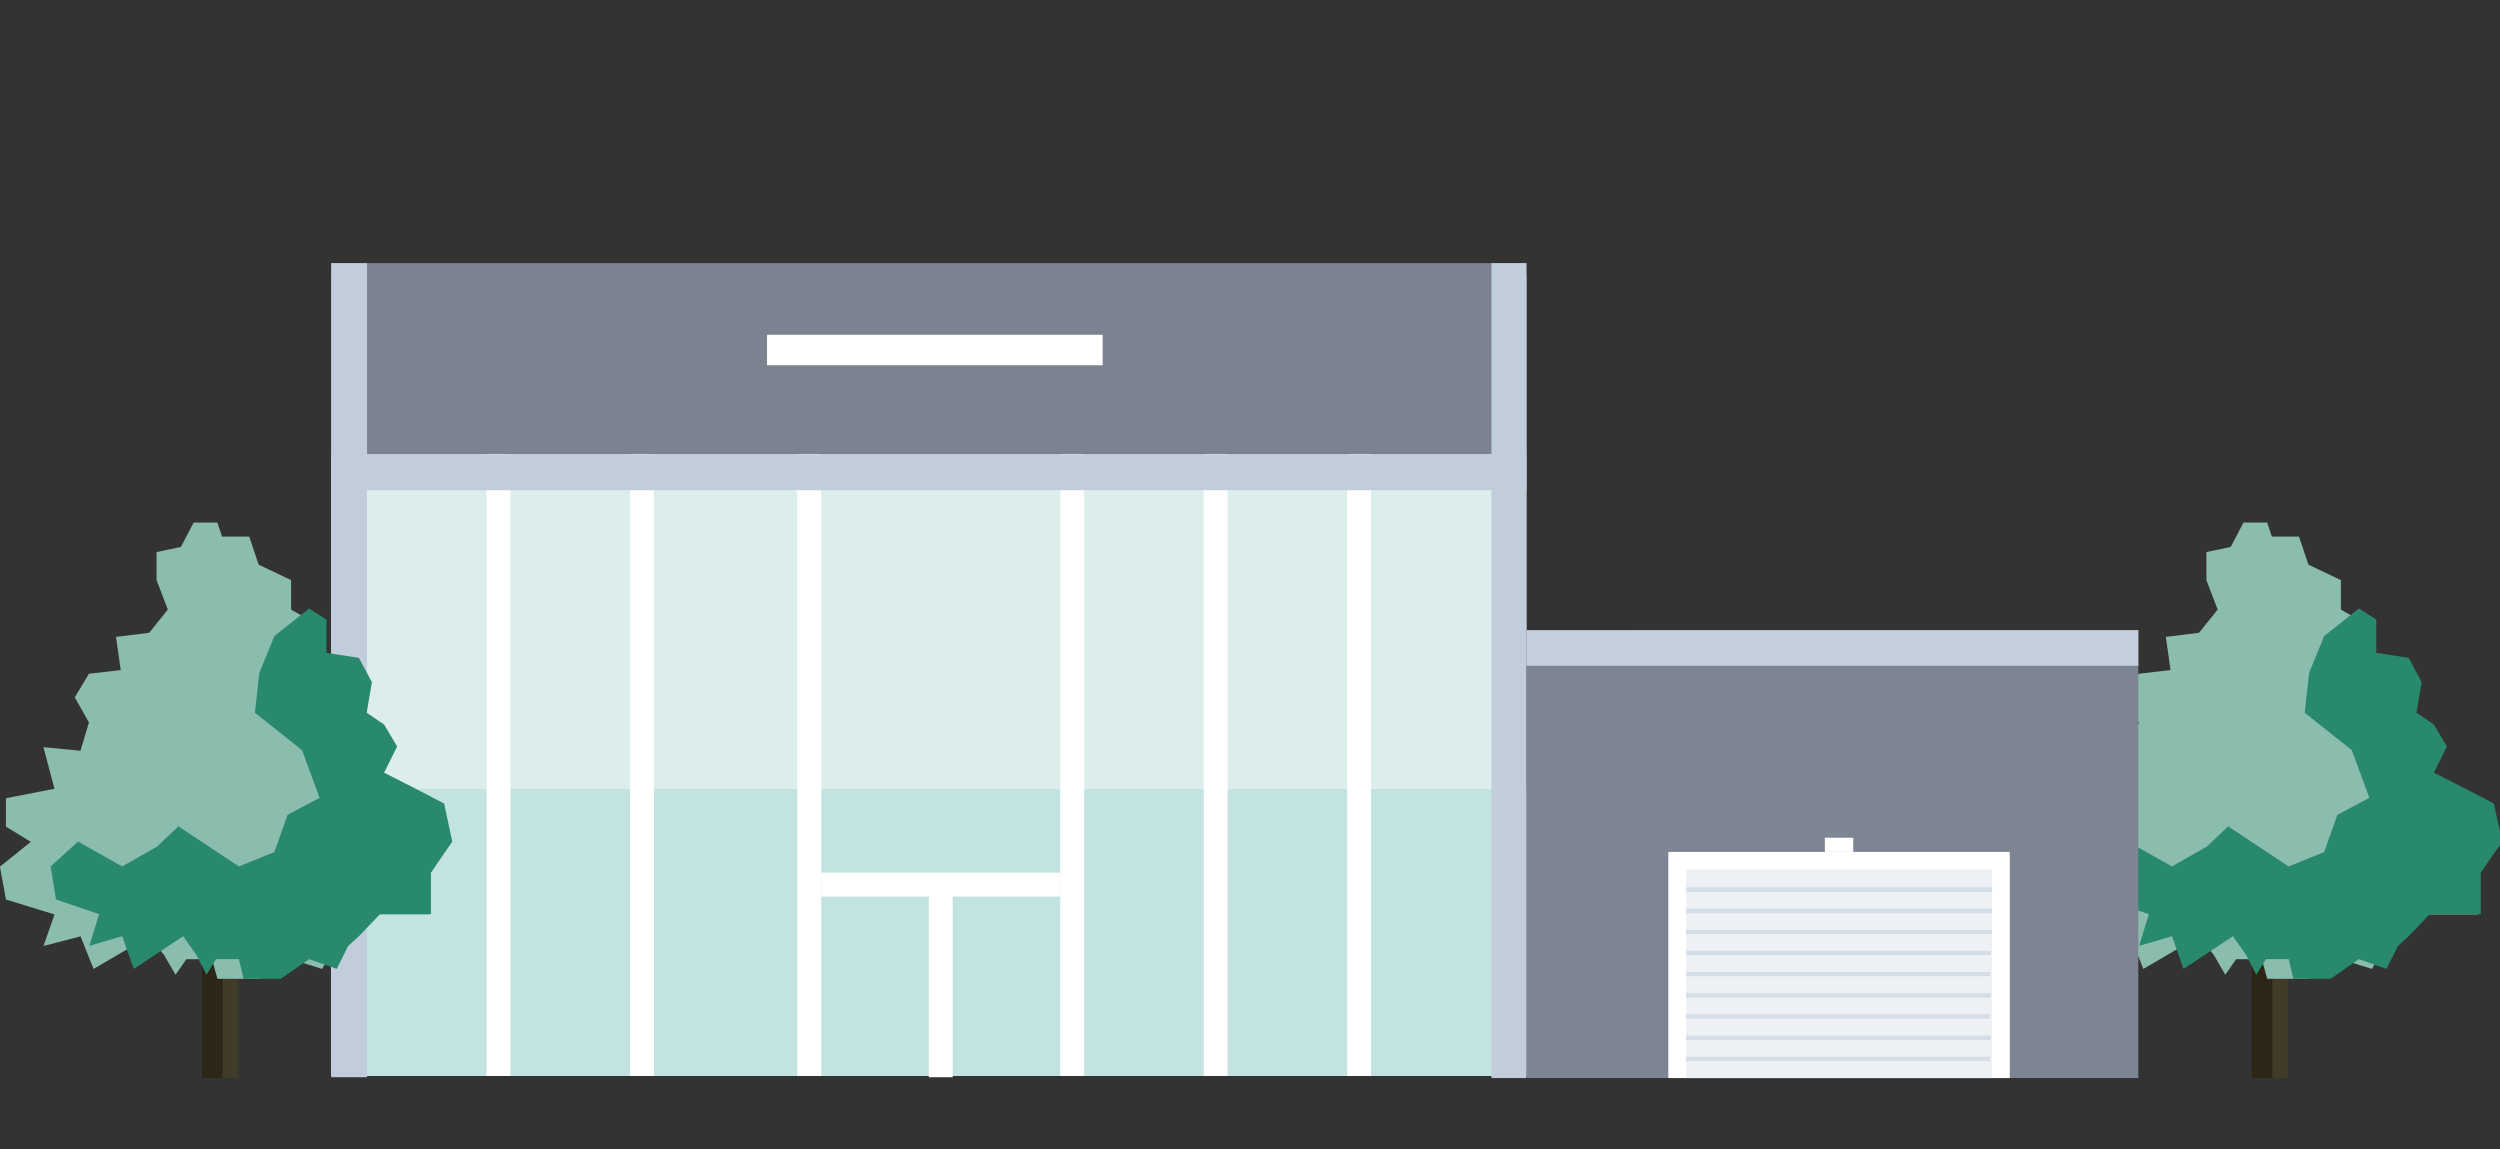 <svg xmlns="http://www.w3.org/2000/svg" xmlns:xlink="http://www.w3.org/1999/xlink" width="248" height="114" viewBox="0 0 248 114"><rect x="0" y="0" width="248" height="114" fill="#333333" stroke="none"/><defs><clipPath id="a"><rect width="248" height="114" transform="translate(8431 4783)" fill="#fff" stroke="#707070" stroke-width="1" opacity="0.505"/></clipPath></defs><g transform="translate(-8431 -4783)" clip-path="url(#a)"><g transform="translate(-430 187)"><g transform="translate(7910.042 4335.751)"><g transform="translate(1154.295 312.097)"><rect width="3.593" height="11.628" transform="translate(20.025 43.467)" fill="#413b29"/><rect width="2.062" height="11.628" transform="translate(20.024 43.467)" fill="#2b2617"/><path d="M1280.95,366.312l-1.088,3.127,3.67-.95,1.294,3.229,5.523-3.229,1.457,1.828,1.15,1.975,1.073-1.536h2.548l.533,1.943h4.143l3.168-1.943,3.084.962,1.29-2.279,1.191-.95,2.349-2.176h5.7v-4.091l2.374-3.1-.9-3.752-3.288-1.513-3.419-1.536,1.457-2.6-1.457-2.168-1.943-1.17.579-3.024-1.452-2.4-3.62-.491v-3.291l-1.944-1.1v-2.926l-3.218-1.536-.933-2.78h-2.695l-.465-1.4h-2.35l-1.267,2.421-2.414.512v2.78l1.12,2.926-1.85,2.3-3.293.406.469,3.291-3.151.366-1.408,2.34,1.408,2.487-.843,2.812-3.67-.361,1.088,4.131-4.81.94v2.819l2.466,1.507-3.063,2.461.6,3.264Z" transform="translate(-1275.543 -327.449)" fill="#8abdae"/><path d="M1288.37,371.363l-.966,3.138,3.259-.954,1.148,3.241,4.9-3.241,1.294,1.835,1.021,1.982.953-1.542h2.262l.473,1.95h3.68l2.813-1.95,2.738.966,1.145-2.287,1.057-.954,2.085-2.184h5.059v-4.105l2.108-3.106-.8-3.766-2.919-1.519-3.036-1.542,1.293-2.6-1.293-2.176-1.725-1.174.514-3.034-1.289-2.41-3.215-.493v-3.3l-1.726-1.1-3.44,2.733-1.495,3.653-.436,3.955,4.671,3.712,1.744,4.727-3.177,1.691-1.307,3.686-3.526,1.433-6-3.981-2.117,2.01-3.462,1.971-4.375-2.469-2.719,2.469.53,3.276Z" transform="translate(-1278.541 -332.523)" fill="#29896d"/></g><g transform="translate(983.815 286.351)"><rect width="118.563" height="79.437" transform="translate(0 1.186)" fill="#dceeec"/><rect width="118.563" height="28.455" transform="translate(0 52.168)" fill="#c3e3e0"/><rect width="118.563" height="18.971" fill="#7c828f"/><rect width="3.556" height="80.759" fill="#c2cddb"/><rect width="3.47" height="80.841" transform="translate(115.093)" fill="#c2cddb"/><rect width="2.371" height="61.652" transform="translate(15.413 18.971)" fill="#fff"/><rect width="2.371" height="61.652" transform="translate(29.641 18.971)" fill="#fff"/><rect width="2.371" height="61.652" transform="translate(86.551 18.971)" fill="#fff"/><rect width="2.371" height="61.652" transform="translate(100.779 18.971)" fill="#fff"/><rect width="2.371" height="61.652" transform="translate(46.239 18.971)" fill="#fff"/><rect width="2.371" height="61.652" transform="translate(72.324 18.971)" fill="#fff"/><rect width="115.007" height="3.556" transform="translate(3.556 18.971)" fill="#c2cddb"/><rect width="23.712" height="2.371" transform="translate(48.61 60.467)" fill="#fff"/><rect width="2.371" height="18.971" transform="translate(59.281 61.788)" fill="#fff"/><rect width="33.293" height="3.023" transform="translate(43.233 7.107)" fill="#fff"/></g><g transform="translate(1102.378 322.764)"><path d="M1192.669,344.476h60.7V388.9h-60.7Z" transform="translate(-1192.669 -344.476)" fill="#7d8592"/><path d="M1253.375,344.476V348h-60.7v-3.519Z" transform="translate(-1192.67 -344.476)" fill="#c5d0de"/><path d="M1215.14,379.586h33.871V402.02H1215.14Z" transform="translate(-1201.063 -357.591)" fill="#fff"/><path d="M1217.952,382.394H1248.3v20.675h-30.352Z" transform="translate(-1202.113 -358.64)" fill="#edf1f5"/><path d="M1217.942,385.2h30.352v.44h-30.352Zm-.017,2.117h30.352v.44h-30.352Zm0,2.1h30.352v.42h-30.352Zm.025,2.082h30.221v.42H1217.95Zm0,2.1h30.142v.42H1217.95Zm0,2.1h30.221v.44H1217.95Zm0,2.1h30.142v.421H1217.95Zm0,2.1h30.221v.44H1217.95Zm0,2.1h30.142v.42H1217.95Z" transform="translate(-1202.103 -359.69)" fill="#d5dde7"/><rect width="2.816" height="1.407" transform="translate(29.607 20.587)" fill="#fff"/></g><g transform="translate(950.958 312.097)"><rect width="3.593" height="11.628" transform="translate(20.025 43.467)" fill="#413b29"/><rect width="2.062" height="11.628" transform="translate(20.024 43.467)" fill="#2b2617"/><path d="M956.365,366.312l-1.088,3.127,3.67-.95,1.294,3.229,5.523-3.229,1.457,1.828,1.15,1.975,1.073-1.536h2.548l.533,1.943h4.143l3.168-1.943,3.084.962,1.29-2.279,1.191-.95,2.349-2.176h5.7v-4.091l2.374-3.1-.9-3.752-3.288-1.513-3.419-1.536,1.457-2.6-1.457-2.168-1.943-1.17.579-3.024-1.452-2.4-3.62-.491v-3.291l-1.945-1.1v-2.926l-3.218-1.536-.933-2.78h-2.7l-.465-1.4h-2.35l-1.267,2.421-2.414.512v2.78l1.12,2.926-1.85,2.3-3.293.406.469,3.291-3.151.366-1.408,2.34,1.408,2.487-.843,2.812-3.67-.361,1.088,4.131-4.81.94v2.819l2.466,1.507-3.063,2.461.6,3.264Z" transform="translate(-950.958 -327.449)" fill="#8abdae"/><path d="M963.785,371.363l-.966,3.138,3.259-.954,1.148,3.241,4.9-3.241,1.294,1.835,1.021,1.982.953-1.542h2.262l.473,1.95h3.68l2.813-1.95,2.738.966,1.145-2.287,1.057-.954,2.085-2.184h5.059v-4.105l2.108-3.106-.8-3.766-2.919-1.519-3.036-1.542,1.294-2.6-1.294-2.176-1.725-1.174.514-3.034-1.289-2.41-3.215-.493v-3.3l-1.726-1.1-3.44,2.733-1.495,3.653-.436,3.955,4.671,3.712,1.744,4.727-3.177,1.691-1.307,3.686-3.526,1.433-6-3.981-2.117,2.01-3.462,1.971-4.375-2.469-2.719,2.469.53,3.276Z" transform="translate(-953.956 -332.523)" fill="#29896d"/></g></g></g></g></svg>